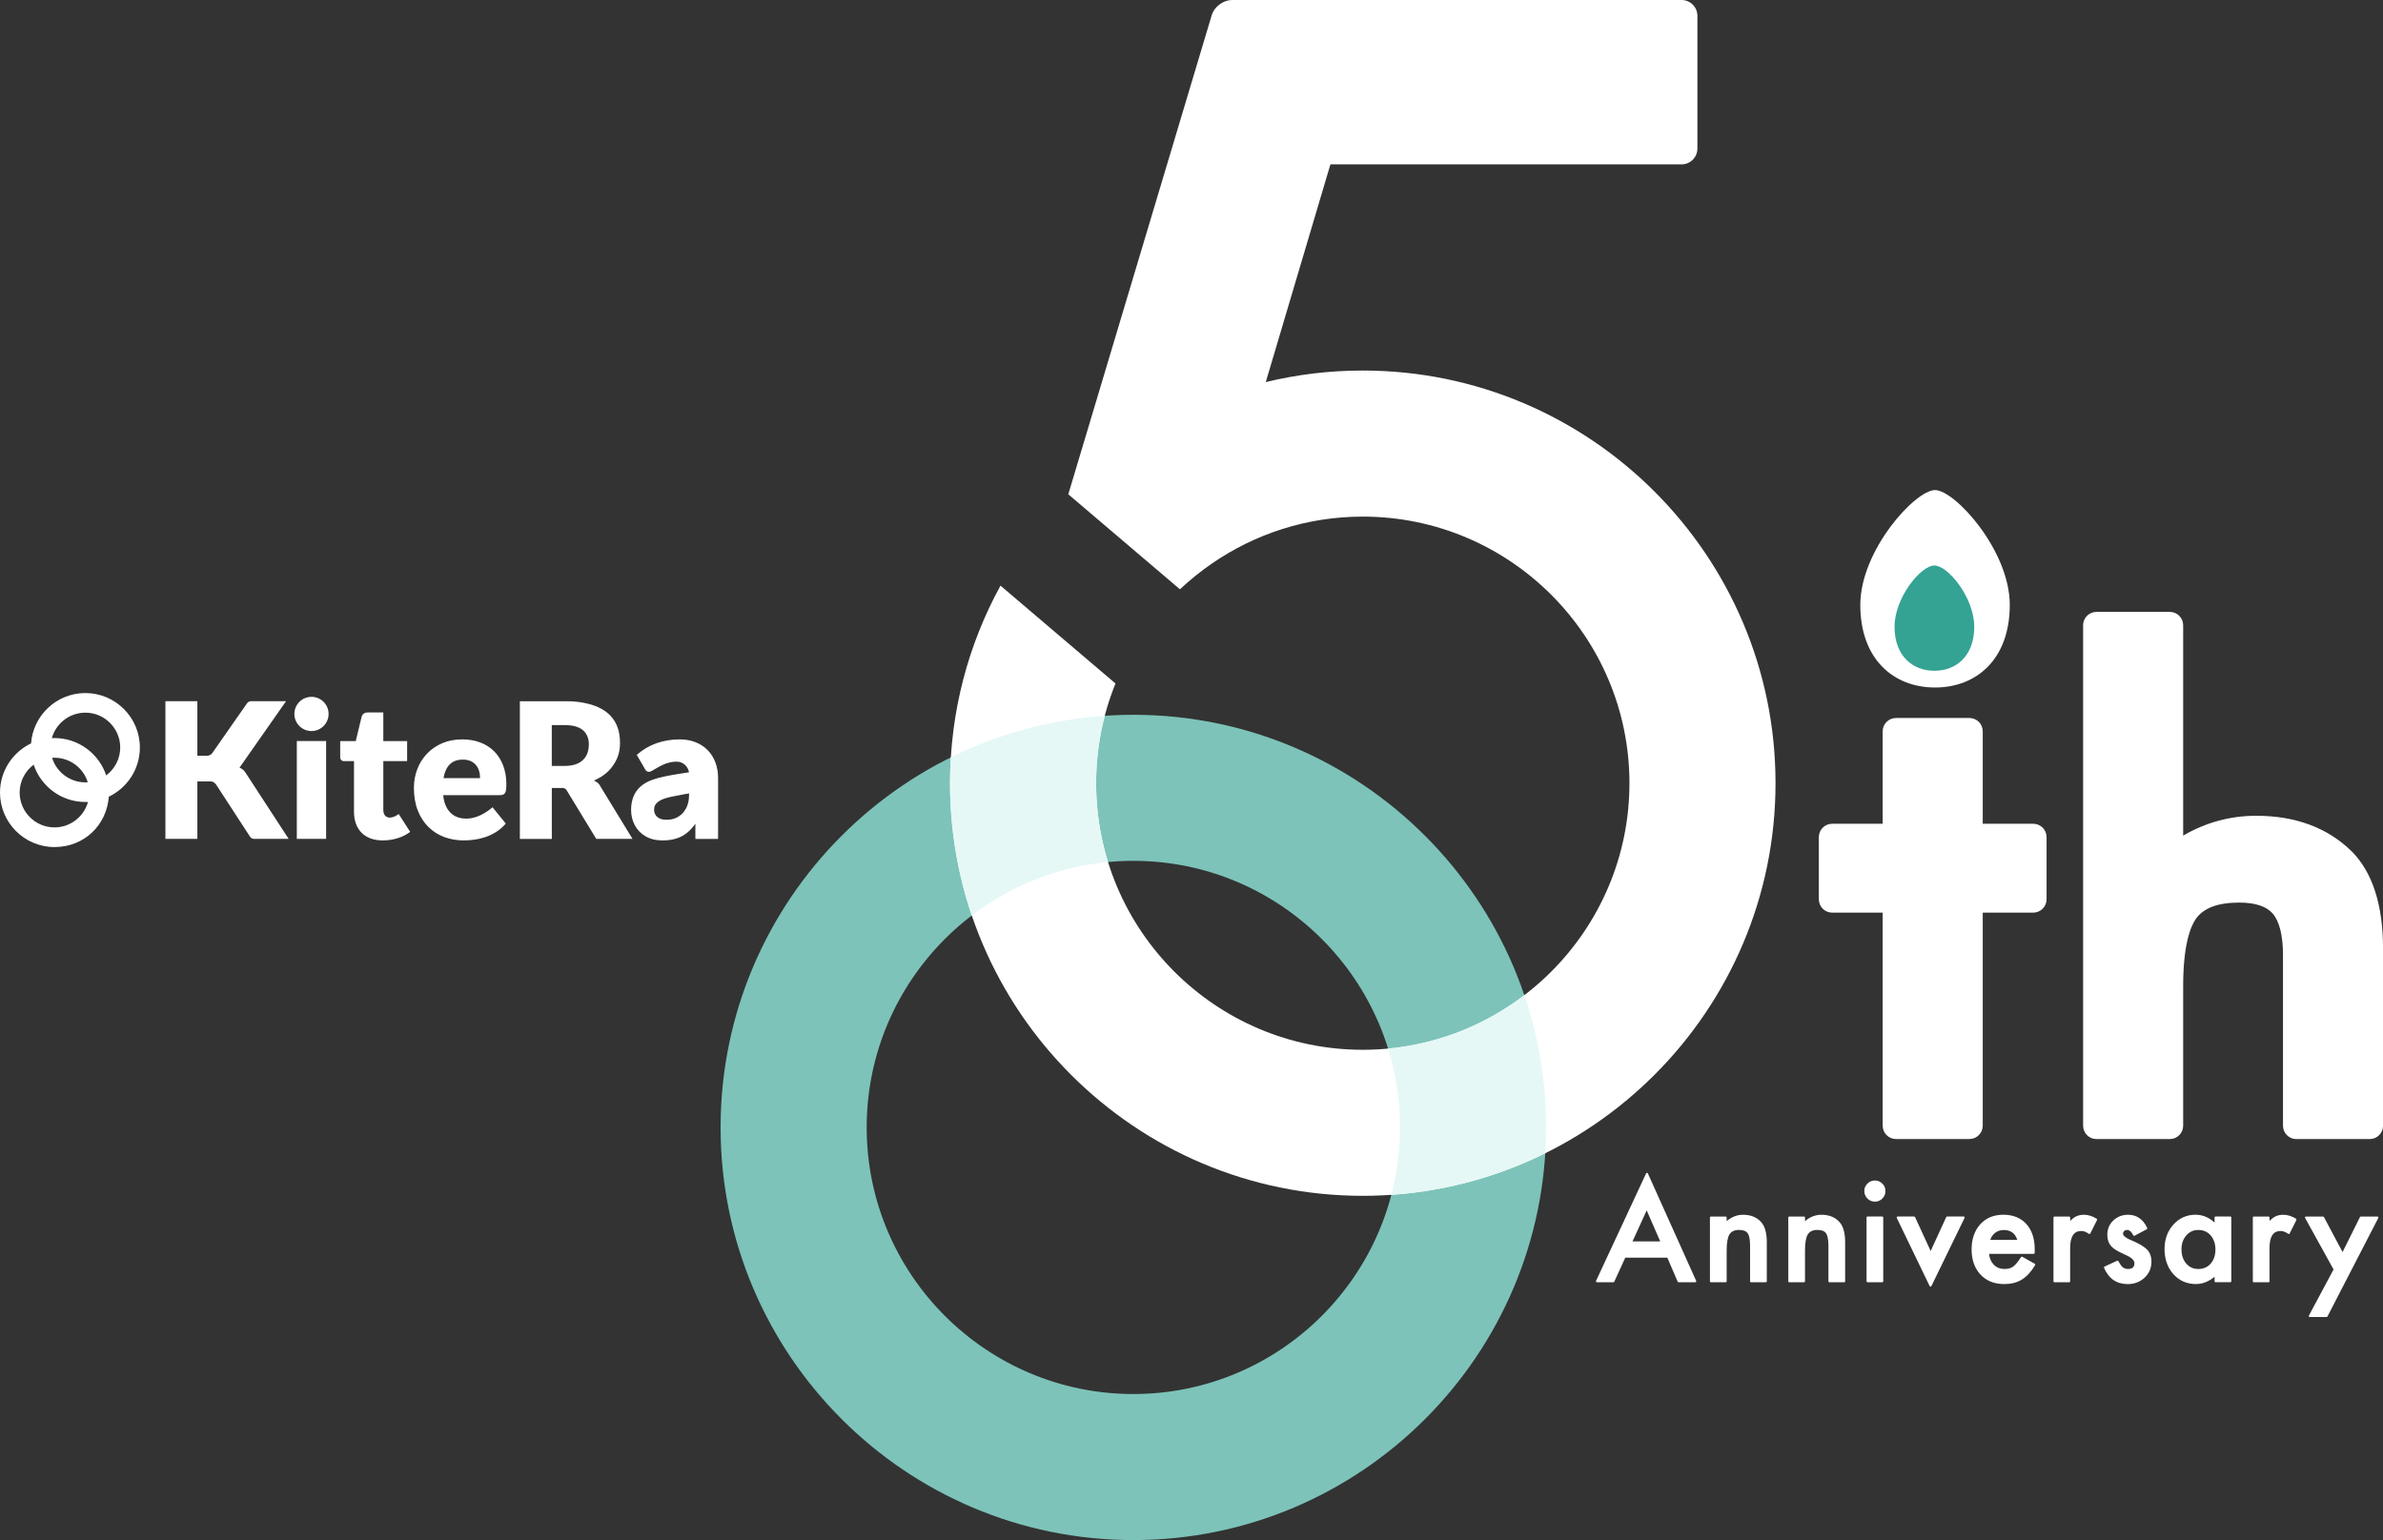 <?xml version="1.0" encoding="UTF-8"?>
<svg id="_レイヤー_2" data-name="レイヤー 2" xmlns="http://www.w3.org/2000/svg" viewBox="0 0 1042.01 673.59">
  <rect x="0" y="0" width="1042.01" height="673.59" fill="#333333" stroke="none"/>
  <defs>
    <style>
      .cls-1 {
        fill: #34a394;
      }

      .cls-1, .cls-2, .cls-3, .cls-4 {
        stroke-width: 0px;
      }

      .cls-2 {
        fill: #7dc3b9;
      }

      .cls-3 {
        fill: #fff;
      }

      .cls-4 {
        fill: #e5f8f6;
      }
    </style>
  </defs>
  <g id="txt">
    <g>
      <path class="cls-3" d="M104.73,335.76l20.35-29.08h-15.38c-.57,0-1.3.38-1.63.85l-15.28,21.9c-.42.61-1.38,1.1-2.12,1.1h-4.37v-23.85h-13.97v60.22h13.97v-25.12h5.96c.37,0,.79.13,1.16.33.47.32.88.73,1.23,1.27l14.74,22.65c.31.48,1.03.87,1.6.87h15.23s-19-29.17-19-29.17c-.6-.92-1.62-1.69-2.5-1.97ZM37.33,303.12c-12.53,0-22.83,9.72-23.75,22.02-8.02,3.84-13.58,12.04-13.58,21.51,0,13.14,10.69,23.83,23.83,23.83s22.83-9.72,23.75-22.02c8.02-3.84,13.58-12.04,13.58-21.51,0-13.14-10.69-23.83-23.83-23.83ZM23.83,361.88c-8.4,0-15.24-6.84-15.24-15.24,0-4.99,2.42-9.41,6.13-12.19,3.15,9.47,12.09,16.32,22.61,16.32.39,0,.78-.01,1.16-.03-1.8,6.42-7.68,11.14-14.66,11.14ZM22.78,331.46c.35-.02.7-.05,1.05-.05,6.83,0,12.63,4.52,14.55,10.72-.35.02-.7.05-1.05.05-6.83,0-12.63-4.52-14.55-10.72ZM46.44,339.13c-3.15-9.47-12.09-16.32-22.61-16.32-.39,0-.77.01-1.16.03,1.8-6.42,7.68-11.14,14.66-11.14,8.4,0,15.24,6.84,15.24,15.24,0,4.99-2.42,9.41-6.13,12.19ZM136.2,304.78c-4.13,0-7.48,3.35-7.48,7.48s3.35,7.48,7.48,7.48,7.48-3.35,7.48-7.48-3.35-7.48-7.48-7.48ZM216.02,328.55c-1.69-1.68-3.72-2.96-6.08-3.84-2.36-.88-4.95-1.32-7.79-1.32-3.28,0-6.22.56-8.82,1.69-2.6,1.13-4.82,2.66-6.65,4.59-1.83,1.93-3.24,4.17-4.22,6.74-.98,2.56-1.47,5.28-1.47,8.14,0,3.8.57,7.14,1.72,10,1.14,2.87,2.7,5.26,4.67,7.19,1.97,1.93,4.27,3.38,6.9,4.36,2.63.98,5.45,1.47,8.45,1.47,1.46,0,3-.1,4.61-.31,1.61-.21,3.22-.58,4.84-1.12,1.61-.54,3.18-1.28,4.71-2.23,1.53-.95,2.96-2.18,4.28-3.7l-5.79-7.13c-3.02,2.56-7.05,4.97-11.51,4.97-9.82,0-10.05-10.28-10.05-10.28h24.7c.58,0,1.05-.07,1.43-.21.37-.14.67-.39.89-.74.22-.36.37-.84.45-1.45.08-.61.12-1.39.12-2.36,0-3.09-.48-5.85-1.43-8.29-.95-2.44-2.27-4.5-3.97-6.18ZM193.93,340.33c.44-2.62,1.35-4.62,2.73-6.01,1.38-1.39,3.29-2.09,5.74-2.09,1.38,0,2.55.23,3.51.7.96.47,1.74,1.08,2.34,1.84.59.76,1.02,1.62,1.28,2.58.26.96.39,1.96.39,2.98h-15.99ZM172.47,357.14c-.99.43-2.12.53-2.64.41-.9-.2-2.22-.87-2.22-3.45v-21.21h10.42v-8.76h-10.42v-12.52h-6.7c-1.54,0-2.48.66-2.81,1.98l-2.54,10.54h-6.8v7.21c0,.85.7,1.55,1.55,1.55h4.48v22.15c0,1.9.28,3.62.83,5.17.55,1.54,1.36,2.86,2.42,3.95,1.06,1.09,2.37,1.93,3.93,2.52,1.56.59,3.35.89,5.39.89,2.2,0,4.34-.31,6.41-.93,2.07-.62,3.93-1.55,5.58-2.79l-5.01-7.83c-.4.29-1.13.8-1.87,1.12ZM262.28,343.49c-.26-.43-.56-.79-.91-1.08-.35-.3-.72-.54-1.13-.74l-.57-.26c1.07-.45,4.77-2.13,7.3-5.17,2.98-3.59,4.14-7.06,4.14-11.21,0-4.99-1.26-8.89-4.22-12.04-4.72-5.02-13.32-6.29-18.8-6.29h-20.77v60.22h13.97v-22.28h4.84c.57,0,1.28.4,1.57.88l13.03,21.39h15.85l-14.29-23.39-.02-.03ZM256.91,329.27c-.39,1.14-1.01,2.14-1.86,3-.85.85-1.95,1.52-3.29,2-1.34.48-2.96.72-4.86.72h-5.62v-17.85h5.62c3.61,0,6.28.74,8,2.23,1.72,1.49,2.58,3.55,2.58,6.2,0,1.32-.19,2.56-.58,3.7ZM312.84,333.51c-.77-2.07-1.88-3.85-3.33-5.35-1.45-1.5-3.21-2.67-5.29-3.51-2.08-.84-4.42-1.26-7.01-1.26-3.61,0-6.99.56-10.15,1.67-3.15,1.12-6.03,2.82-8.62,5.1l3.74,6.49c.29.5.73.79,1.22.88.47.09.98,0,1.44-.26,2.42-1.44,4.61-2.69,6.34-3.31,2.41-.86,5.17-1.1,6.72-.45.97.41,2.84,1.5,3.39,4.27-1.24.2-2.57.4-3.74.58-2.42.37-4.69.77-6.74,1.2-2.09.44-3.94.93-5.51,1.48-2.14.77-3.91,1.79-5.27,3.02-1.38,1.25-2.42,2.76-3.09,4.48-.65,1.69-.98,3.6-.98,5.68,0,2.4.53,4.63,1.58,6.64,1.06,2.03,2.64,3.68,4.7,4.89,2.05,1.21,4.58,1.83,7.49,1.83,3.6,0,6.66-.74,9.1-2.21,1.94-1.16,3.69-2.88,5.24-5.09v6.64h9.93v-26.62c0-2.45-.39-4.71-1.16-6.78ZM301.27,348.49c-.06,1.41-.29,2.68-.73,3.81-.26.85-.77,1.77-1.52,2.76-.74.97-1.76,1.81-3.02,2.48-1.25.67-2.79,1.01-4.58,1.01-1.22,0-2.24-.2-3.04-.6-.79-.4-1.36-.91-1.76-1.56-.4-.66-.6-1.41-.6-2.29,0-.75.15-1.41.45-1.95.31-.56.77-1.07,1.36-1.51.62-.46,1.41-.88,2.31-1.22.98-.34,2.12-.66,3.4-.94,1.31-.29,2.88-.6,4.69-.92.93-.17,1.96-.35,3.09-.54-.01.46-.03.95-.05,1.48ZM129.79,366.9h12.81v-42.78h-12.81v42.78Z"/>
      <g>
        <path class="cls-3" d="M1028.29,372.34c-10.5-10.31-24.53-15.54-41.72-15.54-11.35,0-22.05,2.91-31.94,8.67v-92c0-3.22-2.61-5.84-5.84-5.84h-32.07c-3.22,0-5.84,2.61-5.84,5.84v218.89c0,3.22,2.61,5.84,5.84,5.84h32.07c3.22,0,5.84-2.61,5.84-5.84v-61.04c0-17.76,3.07-25.89,5.59-29.5,3.43-4.74,9.62-7.05,18.94-7.05,6.94,0,11.86,1.61,14.63,4.8,2.93,3.38,4.49,9.65,4.49,18.14v74.65c0,3.22,2.61,5.84,5.84,5.84h32.07c3.22,0,5.84-2.61,5.84-5.84v-77.37c0-19.14-4.6-33.47-13.72-42.65Z"/>
        <path class="cls-3" d="M878.81,264.56c0,23.85-14.63,36.14-32.68,36.14s-32.68-12.29-32.68-36.14,24.03-50.21,32.68-50.21,32.68,26.37,32.68,50.21Z"/>
        <path class="cls-1" d="M863.28,274.11c0,12.72-7.8,19.27-17.43,19.27s-17.43-6.56-17.43-19.27,11.51-26.78,17.43-26.78,17.43,14.06,17.43,26.78Z"/>
        <path class="cls-2" d="M495.57,673.59c-99.52,0-180.48-80.96-180.48-180.48s80.96-180.48,180.48-180.48,180.48,80.96,180.48,180.48-80.96,180.48-180.48,180.48ZM495.57,376.51c-64.29,0-116.6,52.3-116.6,116.6s52.3,116.6,116.6,116.6,116.6-52.3,116.6-116.6-52.3-116.6-116.6-116.6Z"/>
        <g>
          <path class="cls-3" d="M720.56,513.21c-.07-.15-.22-.25-.38-.25h0c-.17,0-.32.1-.39.25l-21.89,47.01c-.06.13-.05.29.03.41.08.12.21.2.36.2h7.19c.17,0,.32-.1.39-.25l4.81-10.5h18.39l4.53,10.49c.07.16.22.26.39.26h7.31c.14,0,.28-.07.36-.19.08-.12.09-.27.03-.4l-21.12-47.01ZM720.05,529.39l5.92,13.57h-12.13l6.21-13.57Z"/>
          <path class="cls-3" d="M762.21,531.3c-2.63,0-5.05.94-7.2,2.8v-1.6c0-.23-.19-.42-.42-.42h-6.47c-.23,0-.42.19-.42.42v27.91c0,.23.19.42.42.42h6.47c.23,0,.42-.19.42-.42v-13.47c0-3.38.42-5.76,1.25-7.08.82-1.29,2.19-1.92,4.2-1.92,1.81,0,3.06.48,3.72,1.43.71.97,1.07,2.81,1.07,5.45v15.59c0,.23.19.42.42.42h6.47c.23,0,.42-.19.42-.42v-17.1c0-4.02-.83-6.98-2.46-8.79-1.89-2.13-4.55-3.21-7.91-3.21Z"/>
          <path class="cls-3" d="M796.47,531.3c-2.63,0-5.05.94-7.2,2.8v-1.6c0-.23-.19-.42-.42-.42h-6.47c-.23,0-.42.19-.42.42v27.91c0,.23.19.42.42.42h6.47c.23,0,.42-.19.42-.42v-13.47c0-3.38.42-5.76,1.25-7.08.82-1.29,2.19-1.92,4.2-1.92,1.81,0,3.06.48,3.72,1.43.71.97,1.07,2.81,1.07,5.45v15.59c0,.23.19.42.42.42h6.47c.23,0,.42-.19.42-.42v-17.1c0-4.02-.83-6.98-2.46-8.79-1.89-2.13-4.55-3.21-7.91-3.21Z"/>
          <rect class="cls-3" x="816.18" y="532.07" width="7.3" height="28.75" rx=".42" ry=".42"/>
          <path class="cls-3" d="M819.81,516.32c-1.26,0-2.35.46-3.25,1.36-.9.9-1.36,1.98-1.36,3.22s.46,2.41,1.36,3.31c.9.9,2,1.36,3.28,1.36s2.37-.46,3.25-1.36c.9-.9,1.36-2,1.36-3.28s-.46-2.37-1.36-3.25c-.9-.9-2-1.36-3.28-1.36Z"/>
          <path class="cls-3" d="M858.66,532.07h-7.25c-.17,0-.32.1-.39.25l-6.8,14.83-6.83-14.83c-.07-.15-.22-.25-.39-.25h-7.22c-.15,0-.28.08-.36.2-.08.12-.09.28-.02.41l14.38,29.82c.07.15.22.24.38.24h0c.16,0,.31-.09.38-.24l14.5-29.82c.06-.13.06-.29-.02-.41-.08-.12-.21-.2-.36-.2Z"/>
          <path class="cls-3" d="M889.74,552.73l-5.44-3.04c-.2-.11-.44-.05-.57.14-1.29,2.01-2.44,3.4-3.42,4.13-.97.71-2.23,1.06-3.73,1.06-1.96,0-3.52-.61-4.77-1.88-1.15-1.19-1.85-2.78-2.07-4.75h19.53c.23,0,.42-.19.42-.42l.03-1.53c0-4.69-1.23-8.42-3.66-11.09-2.46-2.7-5.84-4.06-10.05-4.06s-7.58,1.41-10.11,4.18c-2.51,2.8-3.78,6.5-3.78,11s1.31,8.24,3.9,11.01c2.59,2.75,6.07,4.14,10.34,4.14,1.48,0,2.87-.16,4.14-.47,1.28-.31,2.49-.82,3.59-1.5,1.1-.68,2.14-1.55,3.1-2.6.95-1.04,1.86-2.3,2.72-3.75.06-.1.07-.22.04-.33s-.1-.2-.2-.26ZM870.28,542.27c.18-.55.42-1.05.7-1.5.37-.59.83-1.1,1.35-1.51.52-.42,1.11-.74,1.75-.96.64-.22,1.33-.33,2.07-.33,3.07,0,5.01,1.41,5.94,4.31h-11.81Z"/>
          <path class="cls-3" d="M916.81,533.02c-1.91-1.14-3.78-1.72-5.55-1.72-1.34,0-2.52.26-3.51.76-.76.38-1.61,1.02-2.54,1.9v-1.46c0-.23-.19-.42-.42-.42h-6.45c-.23,0-.42.19-.42.42v27.91c0,.23.19.42.42.42h6.45c.23,0,.42-.19.42-.42v-14.47c0-5.07,1.59-7.54,4.85-7.54,1.07,0,2.19.42,3.33,1.24.1.07.23.1.35.07s.22-.11.28-.22l2.95-5.9c.1-.2.03-.44-.16-.56Z"/>
          <path class="cls-3" d="M931.8,542.39c-2.86-1.21-3.46-2.19-3.46-2.79,0-.49.16-.88.5-1.19.34-.32.74-.47,1.23-.47,1.07,0,1.97.77,2.74,2.34.05.1.14.18.25.22.11.04.23.02.33-.03l5.33-2.84c.2-.11.28-.35.19-.56-1.81-3.83-4.62-5.77-8.35-5.77-2.53,0-4.71.84-6.48,2.5-1.74,1.66-2.62,3.79-2.62,6.32,0,1.93.52,3.53,1.56,4.77.81.97,2.15,1.91,4.09,2.86.67.33,1.33.64,1.98.95.65.3,1.29.62,1.91.93,1.53.91,2.31,1.86,2.31,2.84,0,1.74-.9,2.55-2.84,2.55-.99,0-1.81-.32-2.52-.98-.25-.23-.75-.84-1.66-2.45-.11-.19-.35-.27-.55-.17l-5.5,2.55c-.21.1-.3.34-.21.55,2.01,4.71,5.49,7.11,10.33,7.11,2.83,0,5.27-.9,7.28-2.69,2.07-1.89,3.12-4.27,3.12-7.08,0-2.2-.64-3.99-1.89-5.31-1.24-1.3-3.54-2.66-7.05-4.17Z"/>
          <path class="cls-3" d="M975.25,532.07h-6.47c-.23,0-.42.19-.42.42v2.23c-2.47-2.27-5.27-3.43-8.31-3.43-3.87,0-7.14,1.46-9.71,4.32-2.56,2.86-3.86,6.47-3.86,10.74s1.3,8.03,3.86,10.94c2.59,2.87,5.92,4.32,9.88,4.32,2.88,0,5.61-1.08,8.14-3.2v1.98c0,.23.19.42.42.42h6.47c.23,0,.42-.19.42-.42v-27.91c0-.23-.19-.42-.42-.42ZM961.18,555.02c-2.12,0-3.84-.79-5.24-2.4-1.36-1.59-2.05-3.7-2.05-6.26,0-2.39.71-4.41,2.1-6.02,1.42-1.6,3.13-2.38,5.24-2.38,2.24,0,4.01.77,5.41,2.35,1.39,1.61,2.1,3.7,2.1,6.2s-.71,4.58-2.1,6.19c-1.4,1.56-3.19,2.32-5.47,2.32Z"/>
          <path class="cls-3" d="M1003.98,533.02c-1.91-1.14-3.78-1.72-5.55-1.72-1.34,0-2.52.26-3.51.76-.76.38-1.61,1.02-2.54,1.9v-1.46c0-.23-.19-.42-.42-.42h-6.45c-.23,0-.42.19-.42.42v27.91c0,.23.19.42.42.42h6.45c.23,0,.42-.19.42-.42v-14.47c0-5.07,1.59-7.54,4.85-7.54,1.07,0,2.19.42,3.33,1.24.1.07.23.1.35.07s.22-.11.28-.22l2.95-5.9c.1-.2.03-.44-.16-.56Z"/>
          <path class="cls-3" d="M1039.95,532.28c-.08-.13-.21-.2-.36-.2h-7.28c-.16,0-.31.09-.38.24l-7.6,15.3-8.15-15.31c-.07-.14-.22-.23-.38-.23h-7.48c-.15,0-.29.08-.37.21-.08.13-.08.29,0,.42l12.44,22.52-10.78,20.17c-.07.13-.07.29.01.42.08.13.21.21.36.21h7.36c.16,0,.3-.09.38-.23l22.23-43.09c.07-.13.06-.29-.01-.42Z"/>
        </g>
        <path class="cls-3" d="M889.06,360.29h-22.07v-40.43c0-3.22-2.61-5.83-5.84-5.83h-32.08c-3.22,0-5.84,2.61-5.84,5.83v40.43h-22.07c-3.22,0-5.84,2.61-5.84,5.83v27.21c0,3.22,2.61,5.83,5.84,5.83h22.07v93.18c0,3.22,2.61,5.84,5.84,5.84h32.08c3.22,0,5.84-2.61,5.84-5.84v-93.18h22.07c3.22,0,5.84-2.61,5.84-5.83v-27.21c0-3.22-2.61-5.83-5.84-5.83Z"/>
        <path class="cls-3" d="M595.89,162.06c-14.6,0-28.8,1.75-42.41,5.05l28.27-95.22h153.56c3.8,0,6.91-3.11,6.91-6.91V6.91c0-3.8-3.11-6.91-6.91-6.91h-196.78c-3.65.1-7.43,2.9-8.6,6.37l-19.61,65.52h0l-43.19,144.3,48.82,41.55c.99-.94,2.01-1.85,3.04-2.75.16-.14.32-.28.48-.42,1.03-.89,2.07-1.77,3.13-2.62.1-.08.2-.16.3-.24,2.27-1.83,4.62-3.58,7.03-5.24h0c18.77-12.93,41.5-20.52,65.97-20.52,64.29,0,116.6,52.3,116.6,116.6s-52.3,116.6-116.6,116.6-116.6-52.31-116.6-116.6c0-15.41,3.01-30.13,8.47-43.61l-50.29-42.8c-14.06,25.68-22.06,55.12-22.06,86.4,0,99.52,80.97,180.48,180.48,180.48s180.48-80.96,180.48-180.48-80.96-180.48-180.48-180.48Z"/>
        <path class="cls-4" d="M424.92,400.41c16.86-12.88,37.32-21.27,59.58-23.38-3.38-10.91-5.21-22.49-5.21-34.49,0-10.18,1.32-20.06,3.79-29.48-24.03,1.65-46.77,8.02-67.32,18.2-.23,3.73-.35,7.5-.35,11.29,0,20.23,3.35,39.7,9.51,57.87Z"/>
        <path class="cls-4" d="M666.54,435.24c-16.86,12.88-37.32,21.27-59.58,23.38,3.38,10.9,5.21,22.49,5.21,34.49,0,10.18-1.32,20.06-3.78,29.48,24.02-1.65,46.76-8.02,67.3-18.19.23-3.74.36-7.5.36-11.29,0-20.23-3.35-39.7-9.51-57.87Z"/>
      </g>
    </g>
  </g>
</svg>